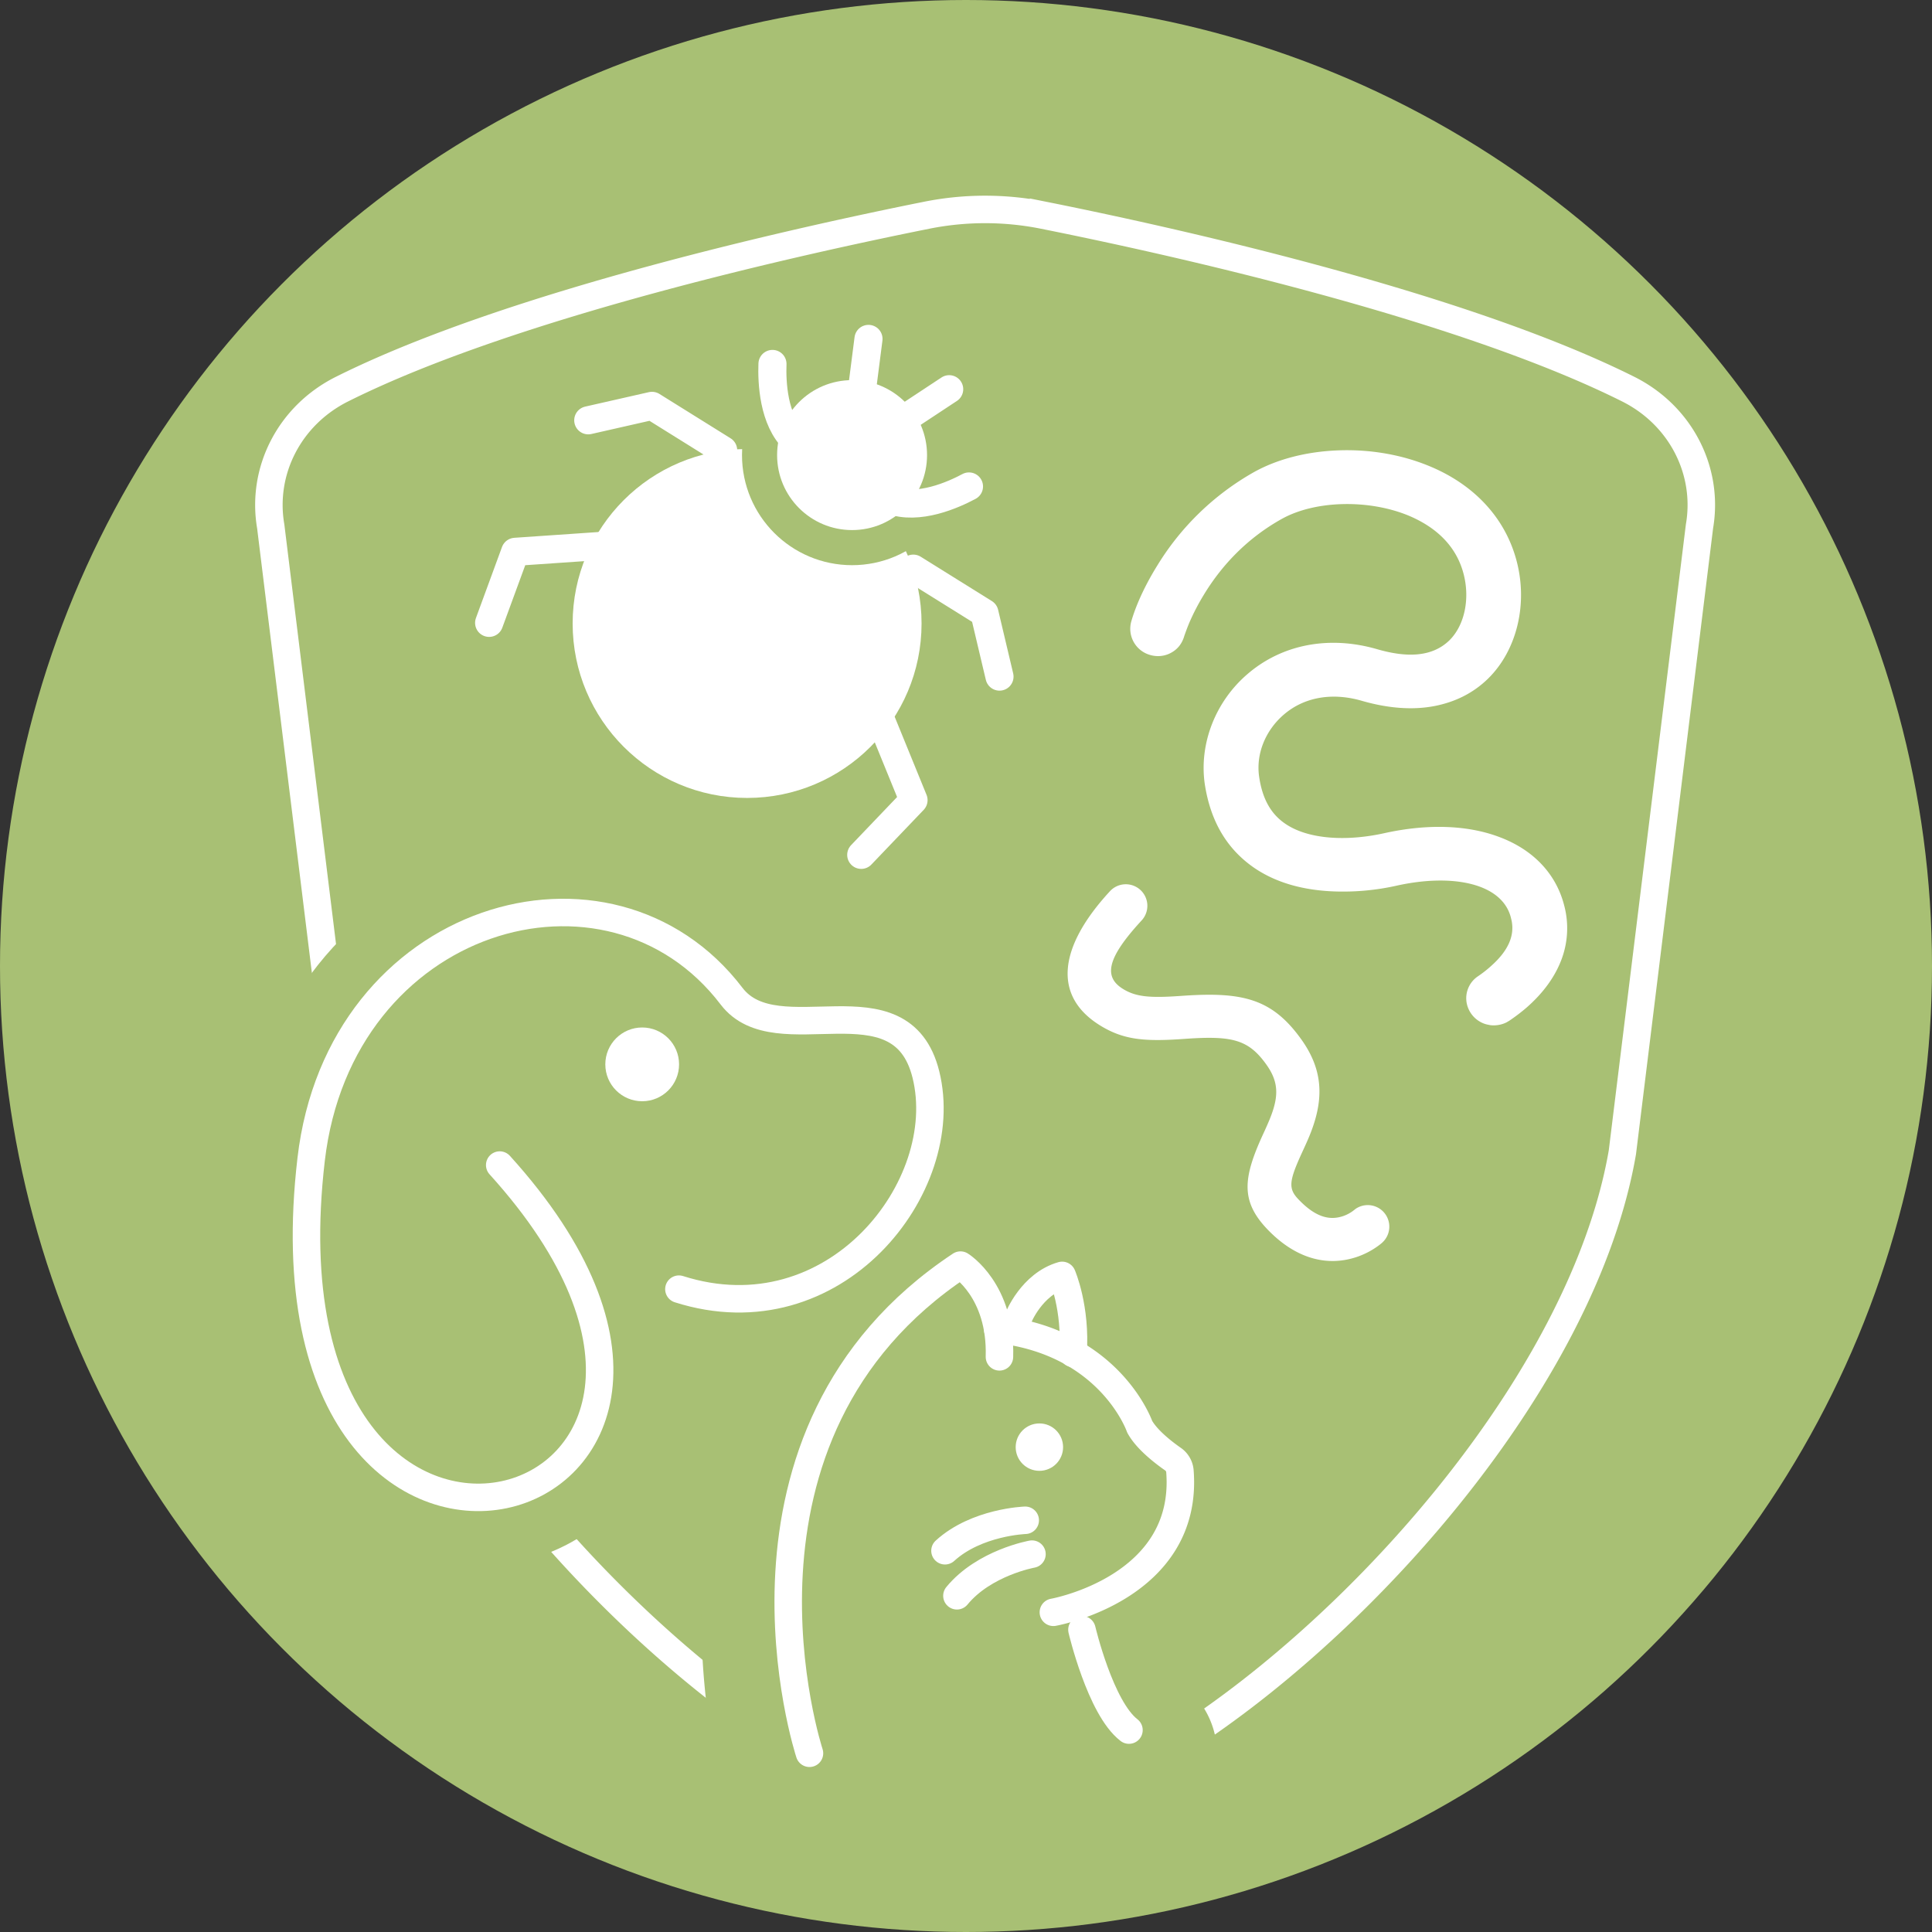 <svg id="_レイヤー_2" xmlns="http://www.w3.org/2000/svg" viewBox="0 0 123 123"><rect x="0" y="0" width="123" height="123" fill="#333333" stroke="none"/><defs><style>.cls-5{fill:#a8c074}.cls-7{stroke-linecap:round;fill:none;stroke:#fff;stroke-width:1.75px;stroke-linejoin:round}.cls-8{fill:#fff}</style></defs><g id="_デザイン"><circle class="cls-5" cx="61.5" cy="61.5" r="61.5"/><circle class="cls-8" cx="47.564" cy="39.694" r="11.107"/><circle cx="54.247" cy="28.974" r="4.773" fill="#a8c074" stroke-miterlimit="10" stroke="#a8c074" stroke-width="4.47"/><circle class="cls-8" cx="54.247" cy="28.974" r="4.773"/><path d="M54.83 54.424l3.33-3.483-2.279-5.586M31.14 39.654l1.66-4.523 6.02-.413m22.87-3.748c-1.002.537-3.225 1.53-4.977.871m-7.534-8.671c-.042 1.136.045 3.57 1.408 4.852m-4.548.64l-4.53-2.824-4.058.921m20.693 9.443l4.53 2.824.959 4.05m-6.142-16.357l2.939-1.94m-5.586.29l.448-3.493" stroke-linejoin="round" stroke-width="1.788" stroke-linecap="round" fill="none" stroke="#fff"/><path d="M62.717 115.62c11.992 0 37.196-22.642 40.572-42.262l4.908-39.85c.606-3.521-1.184-7.059-4.541-8.737-10.832-5.415-29.345-9.491-37.22-11.068a18.902 18.902 0 00-7.44 0c-7.873 1.577-26.387 5.653-37.218 11.068-3.358 1.678-5.148 5.216-4.542 8.738l4.908 39.85c3.376 19.62 28.58 42.26 40.573 42.26z" stroke-width="1.75" fill="none" stroke="#fff" stroke-miterlimit="10"/><path class="cls-5" d="M75.83 107.724l-.214-2.948c3.47-2.776 5.704-7.017 5.013-12.344a5.59 5.59 0 00-2.603-4.042 5.821 5.821 0 01-.62-.463c-.546-1.126-1.65-2.969-3.573-4.697-.268-2.32-.903-3.892-1.067-4.266-1.12-2.58-4-3.938-6.693-3.158a9.066 9.066 0 00-1.257.471 8.338 8.338 0 00-.732-.515 5.632 5.632 0 00-6.033.105c-19.628 13.01-11.925 38.795-11.844 39.039a5.597 5.597 0 006.257 3.773l19.741-1.406c.02-.001.039-.008.058-.01a5.56 5.56 0 004.06-2.17 5.57 5.57 0 00-.493-7.369z"/><path d="M43.216 82.072s-1.816 1.496-3.86 2.261c-3.073-6.772-7.276-9.959-7.539-10.153 20.639 22.797-15.932 33.282-12.015-.366 1.816-15.613 18.994-20.592 26.772-10.393 2.89 3.792 10.781-1.405 12.369 4.991 1.77 7.116-5.814 16.824-15.727 13.66z" stroke-width="8.751" fill="#a8c074" stroke-miterlimit="10" stroke="#a8c074"/><circle class="cls-8" cx="40.885" cy="67.762" r="2.348"/><path d="M31.814 74.173c20.653 22.798-15.925 33.291-12.006-.356C21.626 58.203 38.8 53.22 46.574 63.42c2.892 3.796 10.784-1.409 12.373 4.989 1.768 7.12-5.815 16.822-15.725 13.665" stroke-width="1.75" fill="none" stroke="#fff" stroke-linecap="round" stroke-miterlimit="10"/><path class="cls-8" d="M99.427 61.044c-.408 1.11-1.15 2.147-2.22 3.087-.343.298-.713.579-1.115.851l-.182.108a1.846 1.846 0 01-1.03.177l-.21-.043-.103-.027a1.744 1.744 0 01-1.084-.986 1.68 1.68 0 01.607-2.054 7.44 7.44 0 00.858-.674c1.105-.987 1.483-1.94 1.285-2.886l-.043-.177c-.553-2.187-3.716-2.824-7.267-2.036a15.629 15.629 0 01-3.93.37c-2.061-.067-3.787-.577-5.14-1.5-1.747-1.202-2.794-2.974-3.154-5.355-.36-2.546.673-5.231 2.728-6.99 2.186-1.88 5.165-2.46 8.212-1.588 1.891.553 3.511.528 4.627-.544 1.007-.99 1.33-2.72.897-4.3-.483-1.772-1.786-2.936-3.481-3.649-2.537-1.05-5.948-.978-8.078.209-2.155 1.202-3.784 2.894-4.953 4.814a14.21 14.21 0 00-.942 1.813c-.147.36-.155.391-.306.805-.139.495-.42.854-.83 1.08-.402.228-.88.282-1.334.154a1.731 1.731 0 01-1.223-2.116c.245-.866.754-2.116 1.663-3.584a17.016 17.016 0 016.163-5.951c1.483-.823 3.342-1.306 5.373-1.38 2.03-.074 4.03.275 5.787 1.004 2.847 1.175 4.792 3.278 5.524 5.931.78 2.81.053 5.805-1.806 7.614-.927.9-2.071 1.478-3.43 1.736-1.37.256-2.922.143-4.609-.346-1.862-.535-3.64-.24-4.946.882-1.178 1.012-1.785 2.513-1.572 3.96.2 1.367.72 2.352 1.672 2.995 1.485 1.012 3.945 1.115 6.278.6 2.743-.61 5.263-.524 7.262.211 2.213.802 3.682 2.352 4.203 4.365a5.642 5.642 0 01-.151 3.42zM86.306 76.96a1.372 1.372 0 011.703 2.142l-.018.017-.033.029-.093.076a5.06 5.06 0 01-1.412.774c-1.874.662-3.922.198-5.78-1.751-1.7-1.789-1.536-3.26-.258-6.042.14-.3.275-.603.403-.909.608-1.476.607-2.402-.205-3.534-1.134-1.582-2.173-1.83-5.103-1.629l-.302.021c-2.366.159-3.654.032-5.066-.806-3.165-1.88-2.766-5.042.51-8.595a1.372 1.372 0 112.017 1.86c-2.26 2.452-2.406 3.616-1.127 4.376.787.468 1.645.55 3.483.426l.297-.02c3.792-.26 5.673.19 7.52 2.77 1.443 2.013 1.45 3.904.514 6.175-.122.293-.22.512-.45 1.01-.848 1.844-.899 2.318-.243 3.004 1.101 1.159 2.008 1.363 2.873 1.059a2.33 2.33 0 00.624-.338l.016-.012h-.002l.132-.103z"/><path class="cls-7" d="M51.535 111.621s-6.674-20.283 9.614-31.079c0 0 2.606 1.602 2.48 5.841"/><circle class="cls-8" cx="66.172" cy="92.131" r="1.509"/><path class="cls-7" d="M67.063 102.646s8.644-1.532 8.056-8.992a1.036 1.036 0 00-.443-.76c-.584-.407-1.663-1.232-2.118-2.062 0 0-1.858-5.382-9.038-6.198"/><path class="cls-7" d="M64.831 83.9s.847-2.145 2.79-2.703c0 0 .895 2.063.695 4.97m-3.045 10.621s-3.093.102-5.109 1.94m5.538.215s-3.046.544-4.778 2.652m7.959 2.16s1.17 4.99 2.994 6.39"/></g></svg>